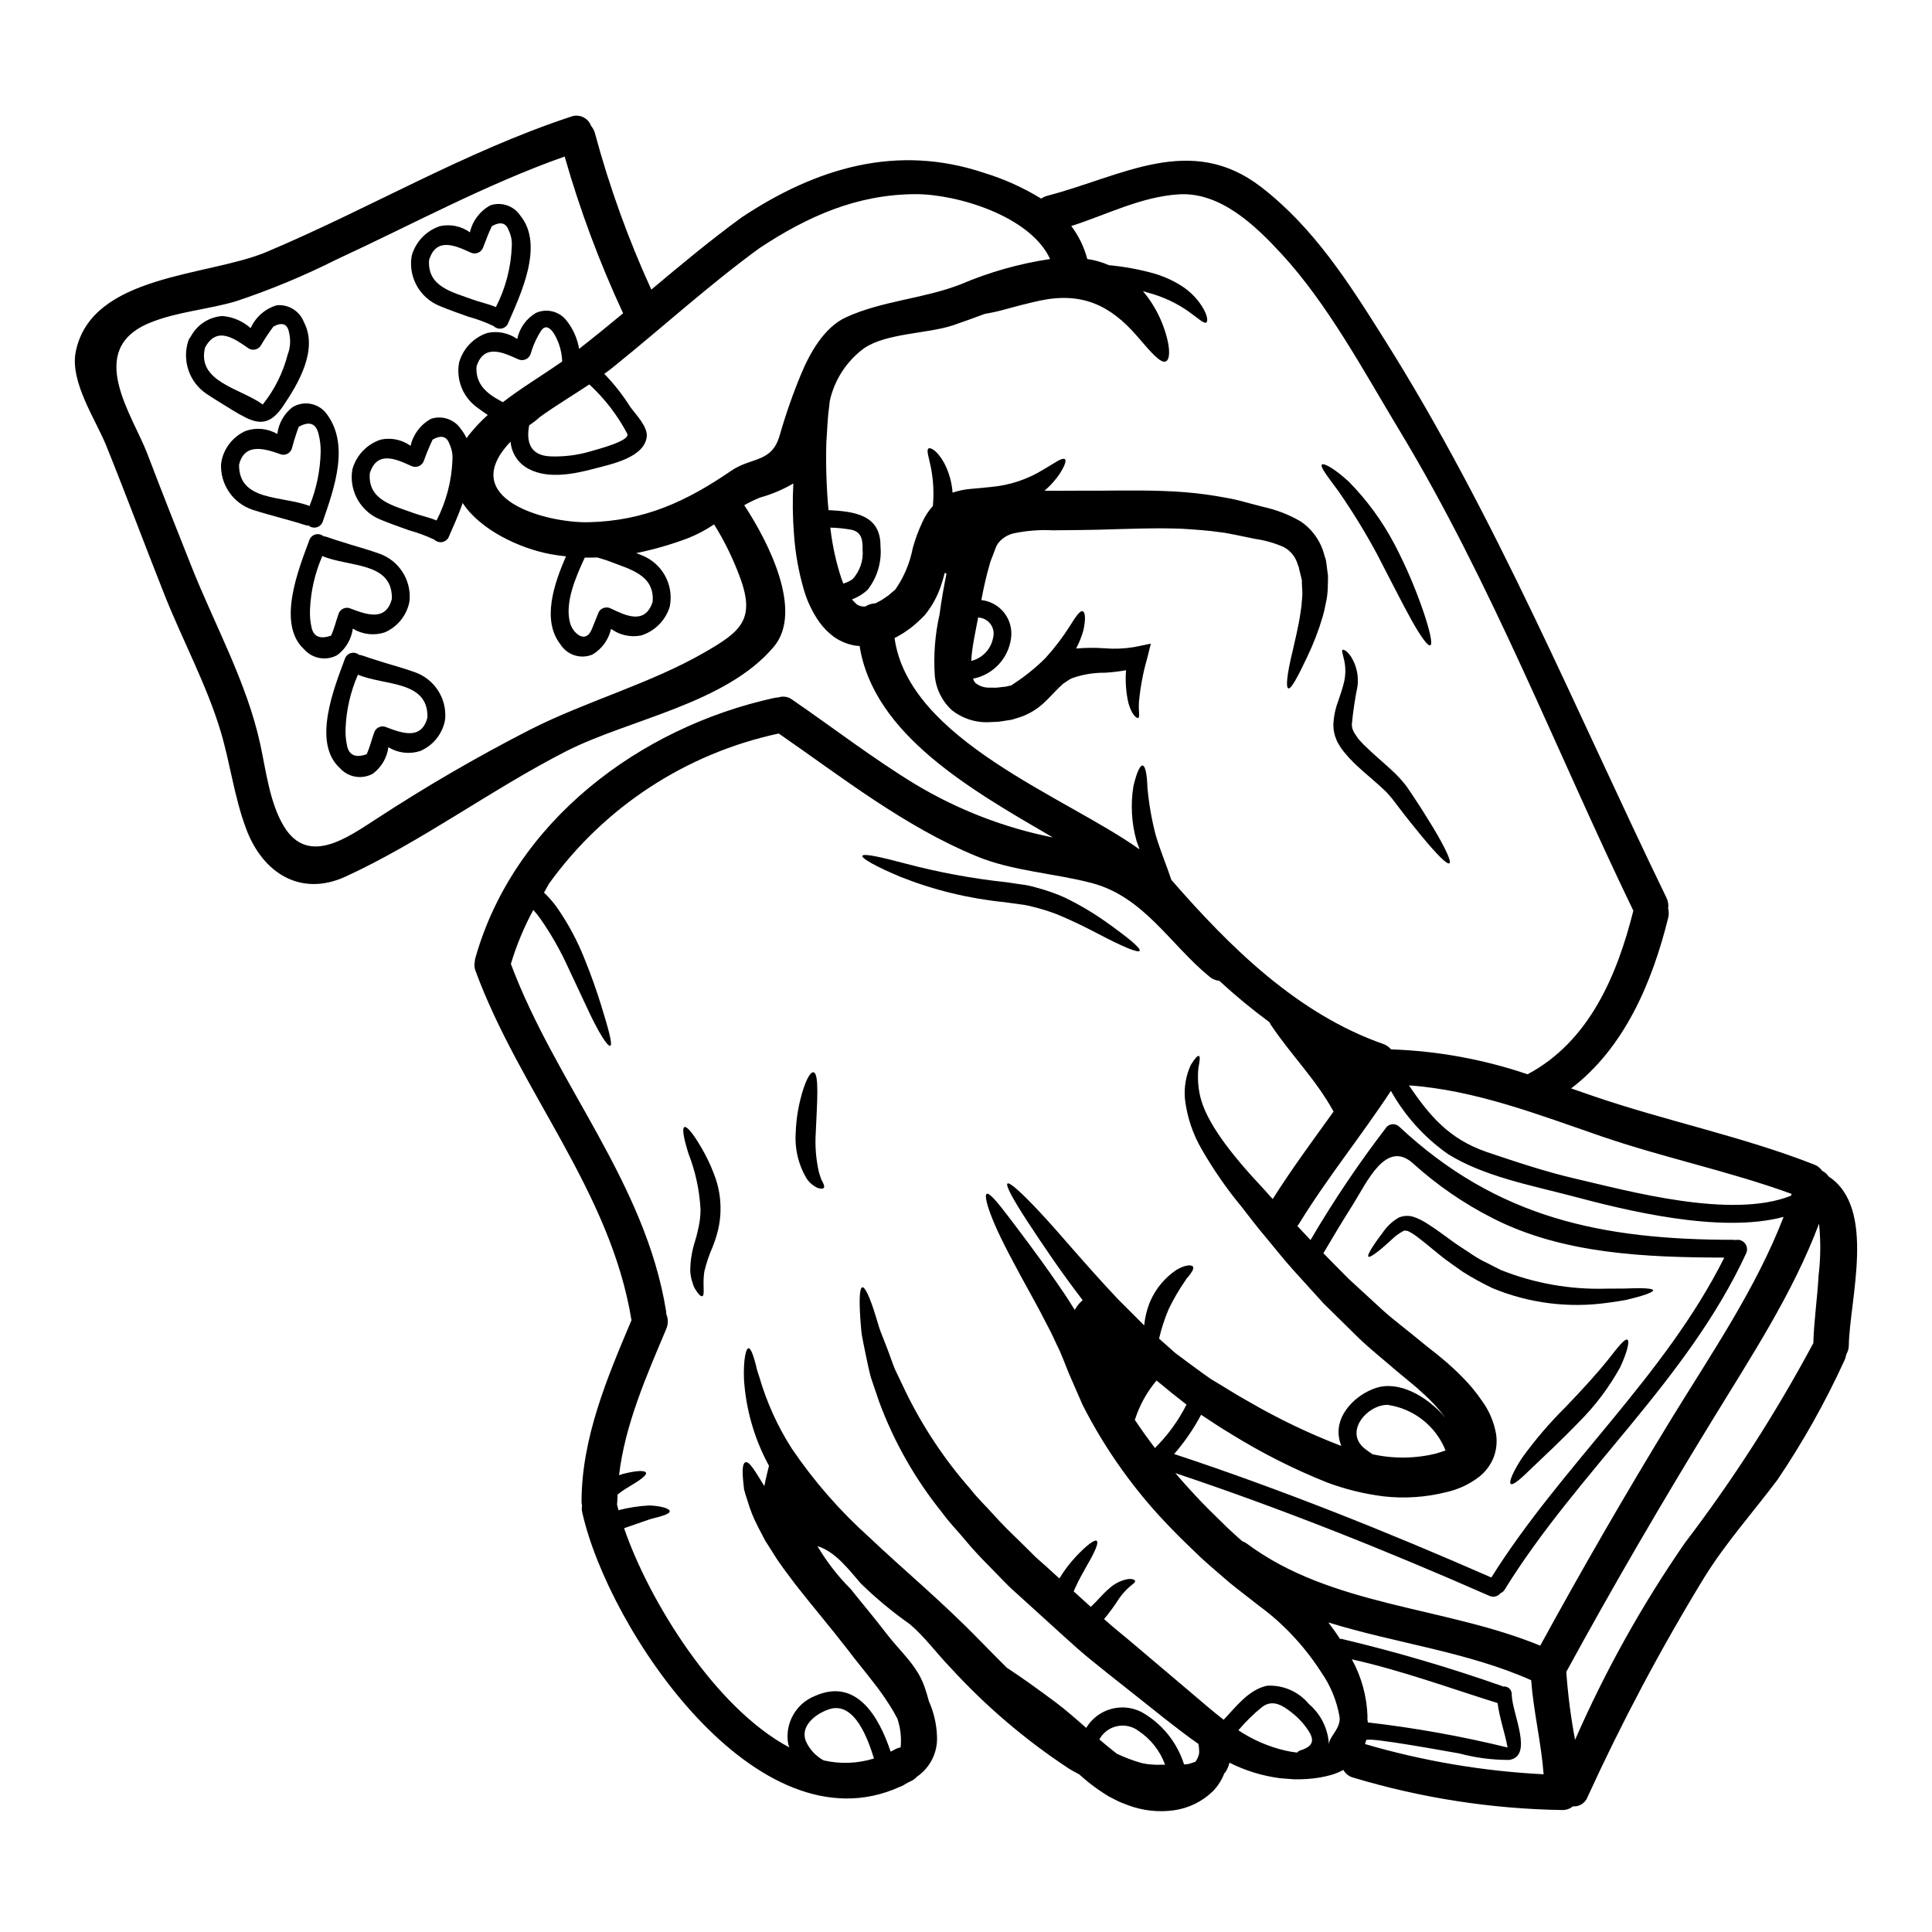 <?xml version="1.0" encoding="UTF-8"?>
<!-- Uploaded to: ICON Repo, www.svgrepo.com, Generator: ICON Repo Mixer Tools -->
<svg fill="#000000" width="800px" height="800px" version="1.1" viewBox="144 144 512 512" xmlns="http://www.w3.org/2000/svg">
 <g>
  <path d="m488.14 294.12-0.062-0.094-0.062-0.188-0.156-0.395v-0.004c-0.57-1.887-1.855-3.477-3.582-4.426-2.394-1.07-4.926-1.805-7.523-2.176-1.574-0.316-3.148-0.629-4.746-0.977-1.543-0.285-3.082-0.66-4.684-0.82-3.176-0.469-6.539-0.688-9.965-0.91-6.945-0.285-14.301 0.031-22.254 0.25-4.023 0.062-7.762 0.156-12.035 0.156l-0.004 0.004c-3.562-0.191-7.137 0.094-10.625 0.848-0.832 0.223-1.617 0.582-2.328 1.07-0.512 0.348-0.977 0.758-1.383 1.223-0.184 0.242-0.352 0.496-0.5 0.758l-0.25 0.441c-0.031 0.062-0.598 1.602-0.598 1.602-0.395 1.129-0.914 2.137-1.18 3.328-0.883 3.019-1.543 6.07-2.137 9.211h-0.008c2.41 0.262 4.609 1.492 6.094 3.406 1.484 1.914 2.125 4.352 1.781 6.75-0.719 5.348-4.762 9.645-10.059 10.684 0.129 0.445 0.363 0.852 0.691 1.184 0.961 0.746 2.144 1.164 3.363 1.18h1.18l0.598 0.031 0.82-0.062 1.633-0.188 0.395-0.031v-0.004c0.203-0.039 0.398-0.094 0.594-0.156 0.277-0.035 0.551-0.086 0.82-0.156 0.25-0.188 0.504-0.348 0.789-0.535h-0.004c3.004-1.957 5.797-4.223 8.328-6.758 2.398-2.644 4.566-5.488 6.473-8.504 1.539-2.516 2.703-4.148 3.394-3.863 0.688 0.285 0.82 2.168 0.125 5.184-0.469 1.621-1.098 3.191-1.887 4.684 2.519-0.223 5.055-0.246 7.578-0.062 2.59 0.215 5.195 0.109 7.762-0.316l4.465-0.91-0.973 3.898c-1.086 3.758-1.812 7.609-2.172 11.504-0.188 2.391 0.312 4.18-0.219 4.305-0.395 0.094-1.668-0.754-2.578-3.961v0.004c-0.656-2.856-0.867-5.789-0.629-8.707-1.84 0.328-3.699 0.547-5.562 0.656-2.945-0.027-5.875 0.449-8.66 1.418-0.219 0.125-0.598 0.25-0.723 0.348l-1.18 0.789-0.594 0.395-0.348 0.348-0.691 0.629c-1.223 1.18-2.453 2.637-4.273 4.305l-0.004-0.004c-2.027 1.824-4.453 3.148-7.086 3.867l-1.004 0.316-0.125 0.031c-0.031 0-0.316 0.062-0.316 0.062-0.062 0-0.25 0.031-0.25 0.031l-0.395 0.062-1.602 0.25-0.82 0.125-1.035 0.062-2.168 0.09v0.004c-3.356 0.031-6.625-1.078-9.273-3.152-2.644-2.398-4.285-5.711-4.586-9.27-0.352-5.398 0.07-10.82 1.258-16.098 0.469-3.426 1.066-7.086 1.855-10.875-0.164-0.047-0.32-0.109-0.473-0.188-0.25 1.008-0.566 2.074-0.914 3.148-0.949 2.945-2.441 5.684-4.402 8.078-1.168 1.211-2.418 2.348-3.738 3.394l-1.574 1.098c-0.441 0.348-1.387 0.82-2.043 1.227-0.219 0.125-0.395 0.188-0.629 0.316 3.738 27.027 45.418 42.117 64.75 55.891v0.004c0.055-0.008 0.109 0.004 0.16 0.031-0.25-0.719-0.535-1.414-0.789-2.199v-0.004c-1.324-4.699-1.605-9.633-0.816-14.457 0.82-3.461 1.695-5.535 2.422-5.473 0.723 0.062 1.18 2.293 1.289 5.816v0.004c0.379 4.266 1.113 8.492 2.199 12.637 1.352 4.496 3.078 8.582 4.148 11.848 15.621 17.949 33.457 35.52 56.105 43.473 0.82 0.277 1.547 0.777 2.106 1.441 12.316 0.418 24.508 2.641 36.18 6.602 16.312-8.66 23.73-26.184 28.035-43.344-20.496-42.434-37.562-86.848-61.953-127.23-9.445-15.652-18.895-33.383-31.309-46.867-6.848-7.418-16.215-16.504-27.312-15.742-9.965 0.66-18.988 5.375-28.383 8.391h0.004c1.965 2.609 3.406 5.578 4.242 8.738 1.973 0.281 3.894 0.832 5.719 1.633 4.082 0.379 8.121 1.125 12.07 2.231 2.469 0.73 4.828 1.789 7.012 3.152 1.816 1.133 3.414 2.578 4.723 4.273 2.293 3.019 2.547 5.062 2.043 5.512-0.594 0.5-2.293-1.18-4.648-2.828v-0.004c-3.227-2.289-6.836-3.981-10.66-5-0.5-0.156-1.004-0.316-1.508-0.441 2.055 2.434 3.719 5.172 4.938 8.113 2.422 5.973 2.422 9.93 1.129 10.496-1.383 0.598-3.898-2.363-7.543-6.602-7.199-8.391-14.84-11.852-25.898-9.492-3.43 0.754-6.664 1.602-9.492 2.391-1.656 0.453-3.336 0.82-5.031 1.102-2.754 1.004-5.512 2.043-8.391 3.016-6.883 2.293-17.664 2.043-23.617 6.098-4.609 3.391-7.836 8.336-9.082 13.926-0.062 0.66-0.125 1.258-0.219 1.969-0.395 2.703-0.441 5.66-0.691 8.863h-0.004c-0.172 6.051 0.02 12.105 0.566 18.137 6.57 0.348 13.863 1.102 13.777 9.555 0.383 4.176-0.855 8.34-3.461 11.629-1.195 1.074-2.582 1.914-4.086 2.484 0.402 0.488 0.844 0.941 1.324 1.352 0.406 0.246 0.852 0.414 1.316 0.5 0.312 0.047 0.629 0.047 0.941 0 0.77-0.496 1.66-0.777 2.578-0.812 0.219-0.086 0.43-0.191 0.629-0.316 0.438-0.195 0.859-0.426 1.258-0.691l1.574-1.066c0.625-0.535 1.223-1.07 1.855-1.574h-0.004c2.289-3.285 3.863-7.012 4.621-10.941 0.648-2.371 1.5-4.684 2.547-6.91 0.695-1.574 1.641-3.031 2.797-4.305 0.309-3.371 0.141-6.769-0.5-10.094-0.535-2.703-1.324-4.777-0.629-5.156 0.598-0.312 2.328 0.66 4.117 3.836l-0.004 0.004c1.281 2.438 2.043 5.121 2.234 7.871 1.609-0.535 3.277-0.871 4.965-1.004 1.789-0.156 3.707-0.316 5.277-0.504h0.004c4.953-0.445 9.734-2.051 13.957-4.684 1.539-0.914 2.828-1.695 3.769-2.262 0.945-0.504 1.574-0.629 1.824-0.395 0.246 0.234 0.156 0.883-0.281 1.855v-0.004c-0.672 1.434-1.555 2.758-2.609 3.938-0.77 0.926-1.621 1.777-2.547 2.547 0.789 0 1.574 0.031 2.328 0.031 4.023-0.031 7.981-0.031 11.879-0.031 7.703-0.062 15.465-0.188 22.914 0.395 3.668 0.293 7.32 0.785 10.938 1.473 1.75 0.297 3.481 0.691 5.188 1.184 1.633 0.441 3.203 0.852 4.777 1.254 3.469 0.758 6.801 2.051 9.867 3.84 3.141 2.125 5.383 5.34 6.297 9.02l0.188 0.562 0.094 0.316 0.062 0.156 0.062 0.316c0 0.062 0.156 1.066 0.156 1.066 0.094 0.66 0.156 1.289 0.25 1.969l0.125 0.941 0.008 1.137c-0.031 0.75-0.031 1.508-0.062 2.262-0.047 1.355-0.227 2.703-0.535 4.023-0.211 1.176-0.484 2.34-0.816 3.484-1.078 3.672-2.457 7.25-4.117 10.695-2.637 5.566-4.242 8.484-4.965 8.301-0.719-0.184-0.395-3.711 1.066-9.652 0.629-2.957 1.602-6.539 2.168-10.594v0.004c0.18-1.02 0.297-2.047 0.348-3.082 0.129-1.031 0.152-2.074 0.062-3.109-0.031-0.473-0.031-0.945-0.062-1.449v-0.719l-0.219-0.945c-0.156-0.629-0.316-1.254-0.473-1.918zm140.47 161.66c12.73 8.359 5.562 32.469 5.34 44.82v-0.004c-0.016 0.836-0.254 1.652-0.691 2.363-0.07 0.547-0.23 1.078-0.469 1.574-5.039 11.02-10.977 21.605-17.758 31.648-6.477 8.613-13.777 16.785-19.457 25.977v0.004c-11.445 18.75-21.762 38.168-30.898 58.148-0.609 1.559-2.168 2.527-3.836 2.391-0.805 0.656-1.82 1.004-2.859 0.977-18.711-0.301-37.297-3.176-55.223-8.555-1.172-0.273-2.172-1.027-2.758-2.074-0.953 0.516-1.953 0.938-2.988 1.258-2.129 0.621-4.32 1-6.535 1.133-1.16 0.094-2.324 0.129-3.488 0.094l-3.738-0.285c-4.676-0.605-9.211-1.996-13.422-4.117-0.211 0.871-0.562 1.699-1.039 2.453-0.125 0.156-0.25 0.25-0.348 0.395-0.672 1.746-1.688 3.336-2.984 4.684-2.84 2.777-6.5 4.562-10.438 5.094-4.039 0.551-8.152 0.094-11.973-1.324-1.008-0.395-1.824-0.66-2.988-1.223-0.75-0.395-1.539-0.789-2.293-1.18-1.789-1.09-3.512-2.285-5.152-3.582-0.914-0.723-1.73-1.445-2.578-2.199-0.977-0.535-1.969-1.039-2.894-1.633v-0.004c-11.414-7.519-21.855-16.422-31.094-26.496-3.676-3.773-6.981-8.363-10.938-11.695-4.617-3.254-8.969-6.867-13.012-10.812-3.176-3.648-6.664-8.391-11.473-9.871h-0.004c2.461 4.148 5.426 7.969 8.832 11.379 3.051 3.832 6.316 7.672 9.305 11.598 3.644 4.809 8.266 8.551 10.234 14.27 0.441 1.289 0.852 2.578 1.18 3.867l0.004 0.004c1.305 2.934 2.031 6.09 2.137 9.301 0.203 4.148-1.715 8.117-5.094 10.531-0.031 0.031-0.094 0.031-0.125 0.062-0.352 0.383-0.75 0.719-1.184 1.004-0.441 0.25-0.883 0.441-1.324 0.66-0.531 0.316-1.066 0.598-1.574 0.91h0.004c-0.207 0.062-0.406 0.133-0.598 0.223-37.902 17.164-77.262-41.898-84.109-72.734-0.148-0.586-0.168-1.195-0.062-1.793-0.078-0.34-0.121-0.684-0.129-1.035 0-16.82 6.758-32.816 13.234-48.121-5.566-34.242-29.578-60.613-41.328-92.566-0.316-0.801-0.383-1.676-0.188-2.516 0.004-0.363 0.066-0.727 0.188-1.07 10.281-36.051 43.535-60.977 79.238-68.773 0.312-0.062 0.629-0.094 0.945-0.094 1.262-0.453 2.668-0.242 3.738 0.566 10.844 7.449 21.344 15.559 32.594 22.41h0.004c11.262 6.769 23.605 11.543 36.492 14.117-21.742-12.652-47.52-27.297-51.227-50.746-0.305-0.004-0.605-0.023-0.91-0.062-2.125-0.316-4.144-1.125-5.902-2.359-1.496-1.109-2.812-2.445-3.898-3.961-1.758-2.527-3.106-5.316-3.988-8.266-1.461-4.934-2.367-10.016-2.707-15.148-0.348-4.414-0.398-8.844-0.156-13.266-2.754 1.605-5.699 2.852-8.77 3.707-1.461 0.582-2.879 1.266-4.242 2.047 6.57 9.961 15.652 28.129 7.871 37.469-12.723 15.148-38.336 19.234-54.984 27.688-19.898 10.152-38.344 23.98-58.523 33.254-11.914 5.469-21.973-0.914-26.34-12.594-3.176-8.426-4.211-17.258-6.758-25.809-3.676-12.289-10.121-24.234-14.867-36.176-5.234-13.176-10.168-26.484-15.477-39.609-2.754-6.852-9.684-16.926-8.082-24.895 4.152-20.559 35.031-19.93 50.453-26.402 27.219-11.441 52.648-26.625 80.777-35.895v-0.004c1.031-0.391 2.18-0.352 3.184 0.109 1.004 0.461 1.781 1.305 2.156 2.344 0.469 0.547 0.812 1.191 1.008 1.883 3.828 14.223 8.828 28.102 14.957 41.496 7.828-6.574 15.684-13.109 23.949-19.145 19.77-13.105 41.086-19.551 64.246-11.785h0.004c5.305 1.625 10.387 3.914 15.117 6.816 0.5-0.344 1.055-0.598 1.637-0.754 19.645-5.094 37.934-16.754 56.641-2.328 14.016 10.812 23.289 25.457 32.625 40.297 29.711 47.148 50.547 98.066 74.812 148.08 0.43 0.875 0.582 1.863 0.441 2.828 0.199 0.781 0.211 1.602 0.031 2.391-4.211 17.098-11.598 34.543-25.742 45.293 1.949 0.66 3.898 1.355 5.812 2.012 19.328 6.633 39.508 10.691 58.523 18.137l0.004-0.004c0.887 0.332 1.652 0.922 2.199 1.699 0.688 0.344 1.277 0.867 1.699 1.512zm-2.703 26.527c0.586-4.652 0.637-9.355 0.156-14.02-6.981 18.547-17.949 35.141-28.289 52.082-13.383 21.848-26.434 44.195-38.695 66.699h0.004c0.43 6.043 1.203 12.055 2.324 18.012 7.996-18.273 17.734-35.738 29.074-52.145 12.75-16.734 24.141-34.453 34.07-52.996 0.16-5.867 1.039-11.75 1.375-17.625zm-7.262-21.441c0.062-0.152 0.094-0.312 0.156-0.469-16.469-6.008-33.664-9.523-50.258-15.211s-33.539-12.324-51.168-13.547c5.375 7.871 10.465 14.168 20.652 17.664 7.668 2.578 15.496 5.215 23.414 7.043 13.984 3.242 41.422 10.852 57.203 4.527zm-14.742 11.758c0.934-0.219 1.91 0.113 2.519 0.855 0.605 0.742 0.738 1.766 0.34 2.637-15.586 33.723-44.695 57.895-64.023 89.172-0.25 0.41-0.625 0.727-1.07 0.91-0.699 0.898-1.922 1.195-2.957 0.723-26.996-11.879-55.164-23.164-83.23-32.531 2.137 2.516 4.402 5 6.727 7.449 2.328 2.453 4.777 4.723 7.086 7.043 1.285 1.223 2.609 2.387 3.898 3.543h-0.004c0.453 0.156 0.875 0.379 1.262 0.66 22.344 16.656 52.426 16.625 77.727 27.027 11.062-20.238 22.727-40.449 34.762-60.125 10.66-17.383 22.379-34.453 29.738-53.5-16.926 4.527-42.086-1.789-56.48-5.629-10.562-2.754-23.074-5.152-32.473-11.02-6.234-4.375-11.402-10.102-15.117-16.75-7.871 11.977-16.926 23.105-24.402 35.297-0.125 0.188-0.25 0.348-0.395 0.504 1.133 1.223 2.293 2.484 3.492 3.738h-0.004c6.102-10.418 12.852-20.445 20.211-30.016 0.922-0.914 2.41-0.914 3.332 0 25.977 24.234 53.781 29.953 88.703 29.953 0.141 0.004 0.234 0.066 0.359 0.066zm-2.957 4.652c-20.648-0.062-42.656-0.883-61.355-10.434h0.004c-7.656-3.883-14.758-8.766-21.121-14.523-7.199-6.508-12.262 5.094-15.938 10.906-2.703 4.273-5.281 8.555-7.828 12.891 2.168 2.231 4.367 4.434 6.664 6.754 2.926 2.703 5.945 5.473 9.02 8.301 3.148 2.824 6.789 5.512 10.234 8.391 0.848 0.691 1.855 1.539 2.574 2.074 0.977 0.723 1.922 1.508 2.863 2.293v0.004c1.941 1.598 3.793 3.297 5.547 5.098 1.895 1.902 3.606 3.973 5.117 6.191 1.91 2.606 3.191 5.617 3.746 8.801 0.328 2.106 0.102 4.262-0.664 6.254-0.797 1.965-2.086 3.699-3.738 5.031-2.609 2.023-5.637 3.441-8.863 4.148-5.402 1.348-11 1.719-16.531 1.098-5.18-0.648-10.266-1.902-15.148-3.742-8.691-3.484-17.062-7.711-25.023-12.633-2.754-1.637-5.512-3.461-8.203-5.25-1.973 3.727-4.367 7.219-7.137 10.402 28.34 9.367 56.68 20.715 84.051 32.723 18.641-29.73 45.953-53.242 61.734-84.77zm-47.871 136.92c-0.629-8.359-2.672-16.531-3.301-24.926-16.926-7.543-36.051-9.805-53.746-15.309 1.098 1.445 2.137 2.894 3.078 4.367v0.004c0.16-0.016 0.316-0.016 0.473 0 14.453 3.434 28.711 7.629 42.719 12.57 0 0.031-0.094 0.062-0.094 0.062 0.633-0.125 1.289 0.055 1.766 0.488 0.477 0.434 0.723 1.07 0.656 1.715 0.156 5.062 5.812 16.156-0.629 17.227h-0.004c-4.457 0.023-8.895-0.547-13.199-1.699-1.789-0.285-24.402-4.496-24.738-3.543-0.062 0.316-0.219 0.691-0.316 1.039 15.414 4.512 31.301 7.199 47.34 8.012zm-9.555-7.106c-0.719-3.961-2.137-7.762-2.641-11.758-12.855-4.023-25.488-8.66-38.629-11.594h0.004c2.555 4.641 3.977 9.824 4.148 15.121 0 0.219-0.031 0.441-0.031 0.66 0.031 0.281 0.094 0.594 0.125 0.941 12.469 1.438 24.832 3.656 37.023 6.641zm-18.824-77.934c0.848-0.246 1.664-0.5 2.391-0.789v0.004c-1.277-3.188-3.375-5.984-6.082-8.105-2.703-2.121-5.918-3.488-9.32-3.965-5.406 0-11.473 7.106-6.102 11.535 0.691 0.566 1.449 1.07 2.199 1.574 5.582 1.215 11.367 1.137 16.914-0.23zm2.262-9.586c-0.883-1.133-1.824-2.262-2.828-3.367-1.477-1.574-3.082-3.047-4.723-4.496-1.758-1.445-3.488-2.891-5.215-4.328-3.43-2.984-6.883-5.688-10.094-8.77-3.203-3.148-6.316-6.207-9.336-9.176-2.793-3.082-5.531-6.102-8.141-8.988-2.609-2.891-4.938-5.902-7.262-8.66-2.328-2.754-4.465-5.566-6.41-8.082v0.008c-3.867-4.68-7.336-9.676-10.367-14.934-2.449-4.137-4-8.742-4.559-13.516-0.277-3.09 0.254-6.199 1.539-9.023 1.102-1.789 1.824-2.547 2.168-2.391 0.348 0.156 0.25 1.258-0.125 3.051v0.004c-0.277 2.574-0.121 5.176 0.473 7.699 1.574 6.602 7.672 14.777 16.598 24.266l2.606 2.894c5.031-7.981 10.66-15.559 16.156-23.223-0.031-0.031-0.094-0.062-0.125-0.125-4.527-8.266-11.254-14.957-16.5-22.789v-0.004c-0.148-0.23-0.281-0.473-0.395-0.727-4.621-3.406-9.055-7.062-13.273-10.957-0.961-0.098-1.871-0.48-2.609-1.098-10.465-8.551-17.32-21.156-31.242-24.832-9.93-2.609-20.996-3.148-30.488-7.086-19.109-7.871-35.52-20.836-52.426-32.531h-0.004c-24.527 5.254-46.227 19.438-60.883 39.793-0.441 0.754-0.883 1.574-1.324 2.363 1.25 1.191 2.387 2.496 3.398 3.898 2.992 4.285 5.469 8.91 7.383 13.773 1.789 4.367 3.148 8.359 4.211 11.727 2.074 6.691 3.238 10.844 2.578 11.191-0.66 0.348-3.109-3.43-6.066-9.84-1.477-3.148-3.238-6.914-5.188-11.062v-0.004c-2.019-4.414-4.426-8.645-7.195-12.633-0.594-0.867-1.254-1.684-1.965-2.453-2.457 4.555-4.449 9.344-5.941 14.301 11.914 31.844 35.613 57.773 41.145 92.066 0.027 0.238 0.035 0.48 0.031 0.719 0.551 1.262 0.551 2.699 0 3.961-5.184 12.293-10.938 25.336-12.508 38.758 0.395-0.125 0.723-0.219 1.07-0.348 3.582-0.914 5.781-0.977 6.066-0.316s-1.633 2.043-4.59 3.769v0.004c-1.023 0.598-2 1.273-2.926 2.016 0 0.625-0.094 1.285-0.094 1.918v-0.004c-0.004 0.242-0.027 0.484-0.062 0.723l0.395 1.512h-0.004c2.688-0.699 5.434-1.121 8.203-1.262 3.398 0.156 5.344 0.883 5.375 1.512 0.062 0.75-2.012 1.32-5.117 2.106-1.824 0.594-4.211 1.477-6.977 2.418 6.477 18.926 23.918 47.527 43.785 58.086h0.004c-0.148-0.383-0.262-0.777-0.348-1.18-0.812-5.332 2.18-10.516 7.199-12.48 11.02-4.867 16.973 5.691 19.988 14.777 0.406-0.176 0.801-0.375 1.18-0.602 0.461-0.254 0.961-0.434 1.477-0.535 0.254-2.555-0.035-5.133-0.848-7.57-0.316-0.598-0.66-1.227-1.008-1.859-1.648-2.785-3.488-5.453-5.508-7.981-2.137-2.797-4.496-5.594-6.981-8.895-4.496-5.781-9.273-11.414-13.453-16.75-2.043-2.754-4.055-5.281-5.723-7.984-0.816-1.285-1.633-2.578-2.387-3.769-0.691-1.32-1.324-2.578-1.969-3.769l0.004-0.008c-1.137-2.188-2.051-4.484-2.734-6.852-0.348-1.039-0.66-2.012-0.883-2.894-0.094-0.848-0.188-1.664-0.25-2.391-0.285-2.891-0.094-4.59 0.598-4.809 1.035-0.395 2.516 2.293 5.031 6.297 0.094-0.566 0.219-1.102 0.316-1.605 0.312-1.383 0.625-2.609 0.91-3.769-0.156-0.285-0.316-0.566-0.441-0.82-3.59-6.848-5.699-14.379-6.191-22.094-0.188-5.34 0.535-8.172 1.18-8.234 0.375-0.062 0.789 0.629 1.254 1.969 0.219 0.691 0.473 1.512 0.723 2.484l0.004-0.004c0.234 1.113 0.551 2.207 0.941 3.273 1.949 6.684 4.848 13.059 8.609 18.918 5.879 8.656 12.793 16.562 20.59 23.543 8.66 8.238 19.172 16.926 29.168 27.223 2.422 2.484 4.84 4.902 7.195 7.262 3.867 2.516 8.176 5.625 12.922 9.148 2.793 2.106 5.469 4.465 8.109 6.785v-0.004c3.016-4.996 9.363-6.84 14.59-4.234 5.422 3.023 9.48 8.004 11.344 13.926 0.445-0.02 0.887-0.074 1.324-0.156 0.656-0.188 1.18-0.395 1.664-0.535 0.504-0.668 0.848-1.441 1.004-2.266 0.031-0.828-0.031-1.66-0.188-2.477-2.984-2.078-5.875-4.328-8.801-6.602-4.836-3.867-9.93-7.891-15.211-12.07-2.606-2.137-5.371-4.242-7.949-6.539-2.578-2.293-5.156-4.621-7.766-7.012-2.609-2.391-5.215-4.723-7.762-7.043l-1.918-1.727c-0.348-0.348-0.504-0.473-1.039-1.004l-0.91-0.914-3.586-3.676c-2.391-2.422-4.723-4.84-6.82-7.387-2.098-2.547-4.367-4.809-6.223-7.418h-0.004c-7.09-8.801-12.703-18.691-16.625-29.293-0.754-2.262-1.508-4.434-2.199-6.477-0.566-2.106-0.945-4.148-1.355-6.008-0.41-1.859-0.719-3.613-1.035-5.215-0.219-1.605-0.285-3.019-0.395-4.328-0.348-5.219-0.188-8.176 0.535-8.301s1.969 2.547 3.519 7.547c0.395 1.223 0.754 2.641 1.289 4.117 0.562 1.418 1.18 2.988 1.824 4.652 0.641 1.664 1.223 3.457 1.969 5.312 0.883 1.824 1.789 3.769 2.754 5.781v0.004c4.559 9.426 10.375 18.191 17.289 26.055 1.789 2.328 4.055 4.465 6.129 6.789 2.074 2.328 4.367 4.59 6.727 6.852 1.18 1.18 2.328 2.328 3.519 3.488l0.883 0.883c0.062 0.062 0.566 0.504 0.852 0.754l1.918 1.695c1.18 1.066 2.363 2.168 3.543 3.234l-0.004 0.004c1.25-2.074 2.715-4.012 4.367-5.781 2.894-3.082 4.938-4.559 5.512-4.211 0.656 0.441-0.473 2.926-2.484 6.41-0.977 1.758-2.199 3.832-3.207 6.098-0.125 0.285-0.25 0.598-0.395 0.914v-0.004c0.137 0.109 0.27 0.227 0.395 0.348l4.117 3.738c1.574-1.352 3.148-3.394 4.809-4.777 1.363-1.293 3.062-2.176 4.902-2.547 1.32-0.188 1.918 0.125 2.043 0.441 0.156 0.395-0.566 0.82-1.352 1.477h0.004c-1.078 0.941-2.039 2.008-2.863 3.176-1.211 1.91-2.543 3.734-3.992 5.473l0.094 0.094c2.547 2.32 5.184 4.328 7.699 6.508 5.031 4.273 9.902 8.391 14.562 12.32 3.297 2.797 6.348 5.469 9.332 7.762 3.269-3.426 6.602-7.981 11.504-9.016l0.004-0.004c4.246-0.23 8.352 1.562 11.062 4.836 3.184 2.695 5.109 6.586 5.316 10.75 0.031-1.887 2.453-3.644 2.824-6.223 0.047-0.363 0.047-0.734 0-1.098-0.723-4.246-2.375-8.277-4.836-11.809-2.859-4.457-6.234-8.562-10.062-12.227-1.004-0.977-2.043-1.918-3.148-2.828l-1.637-1.32-1.855-1.418c-2.484-1.969-5.031-3.863-7.606-5.973-2.578-2.231-5.25-4.465-7.797-6.82-2.484-2.453-5.094-4.84-7.543-7.418h0.004c-9.504-9.688-17.469-20.773-23.617-32.875-1.254-2.859-2.453-5.656-3.644-8.359-1.07-2.609-2.043-5.34-3.148-7.477-0.531-1.18-1.066-2.262-1.574-3.367-0.598-1.129-1.18-2.231-1.727-3.297-1.07-2.168-2.231-4.215-3.301-6.195-4.367-7.918-7.918-14.488-9.961-19.285s-2.672-7.606-2.043-7.949c0.629-0.348 2.578 1.855 5.625 5.875 3.047 4.023 7.516 9.84 12.766 17.414 1.32 1.887 2.668 3.863 4.023 6.035 0.285 0.473 0.594 0.945 0.91 1.449l-0.008-0.008c0.207-0.371 0.438-0.73 0.695-1.07 0.402-0.559 0.879-1.066 1.41-1.508-6.41-8.359-11.094-15.496-14.52-20.684-4.023-6.16-5.973-9.805-5.406-10.234 0.562-0.43 3.617 2.293 8.66 7.668 5.043 5.371 11.809 13.641 20.652 23.012 2.223 2.199 4.516 4.512 6.922 6.922 0.211-2.231 0.762-4.414 1.633-6.477 1.473-3.336 3.859-6.191 6.887-8.23 2.328-1.387 3.992-1.418 4.402-0.883 0.188 0.316 0.062 0.82-0.348 1.445h-0.004c-0.234 0.383-0.496 0.754-0.785 1.102-0.387 0.379-0.715 0.812-0.977 1.285-1.641 2.367-3.086 4.856-4.328 7.453-1.078 2.519-1.926 5.133-2.543 7.805 1.414 1.258 2.894 2.547 4.367 3.867 2.988 2.199 6.035 4.523 9.273 6.785 3.426 2.016 6.727 4.184 10.496 6.258v0.004c7.613 4.402 15.559 8.207 23.762 11.375 0.137 0.023 0.27 0.066 0.395 0.125-0.297-0.738-0.504-1.508-0.625-2.297-0.945-6.035 4.492-11.25 9.711-13.012 6.121-2.074 13.508 2.074 18.41 7.734zm-38.223 88.254c2.926-0.914 3.801-2.391 2.106-5.031-1.195-1.859-2.691-3.504-4.43-4.871-2.363-1.887-5.062-3.676-7.871-1.602-2.316 1.859-4.441 3.945-6.352 6.223 3.746 2.496 7.906 4.309 12.289 5.344 1.078 0.254 2.172 0.441 3.269 0.562 0.262-0.301 0.605-0.516 0.988-0.625zm-30.309-91.594c-2.754-2.137-5.406-4.273-7.922-6.379v-0.004c-2.383 2.828-4.238 6.066-5.465 9.559-0.066 0.297-0.172 0.582-0.316 0.848 1.664 2.481 3.457 4.996 5.344 7.477l0.004 0.004c3.391-3.359 6.219-7.242 8.367-11.504zm-6.852 95.43h1.18l0.004-0.004c-1.324-3.644-3.781-6.773-7.008-8.926-1.625-1.242-3.715-1.707-5.715-1.277-2.004 0.426-3.715 1.711-4.691 3.508 1.258 1.07 2.484 2.106 3.773 3.113 0.281 0.25 0.562 0.438 0.816 0.656v0.004c2.117 1.004 4.316 1.832 6.57 2.481 1.113 0.254 2.254 0.402 3.394 0.441 0.562 0.051 1.125 0.051 1.684 0zm-44.402-298.61c0.344-1.258 0.098-2.606-0.672-3.66-0.773-1.055-1.984-1.699-3.289-1.746-0.062 0.285-0.094 0.566-0.156 0.852-0.535 2.754-0.977 4.934-1.32 7.227-0.188 1.18-0.285 2.363-0.348 3.43v-0.004c2.961-0.719 5.223-3.106 5.785-6.098zm-8.551-93.715c7.57-3.231 15.527-5.477 23.668-6.691-5.215-11.379-24.676-17.223-35.676-17.191-15.523 0.062-28.539 5.844-41.301 14.273-13.453 9.805-25.742 21.027-38.691 31.461-0.789 0.66-1.633 1.289-2.484 1.887v-0.004c2.582 2.652 4.879 5.57 6.852 8.707 1.383 1.969 4.746 5.25 4.402 8.02-0.723 5.438-9.211 7.168-13.609 8.328-5.344 1.445-12.477 2.926-17.633 0.156h-0.004c-2.762-1.402-4.594-4.144-4.84-7.231-14.52 15.18 9.492 21.594 20.684 21.344 14.836-0.348 25.93-5.512 37.844-13.672 5.277-3.617 10.656-2.012 12.762-9.242 1.59-5.562 3.496-11.027 5.715-16.367 2.293-5.512 6.066-12.352 11.883-15.023 9.652-4.426 20.469-4.875 30.43-8.754zm-26.023 70.328c0.031-2.484-0.188-4.684-2.988-5.277-1.836-0.332-3.695-0.523-5.562-0.566 0.031 0.188 0.031 0.395 0.062 0.566 0.527 4.379 1.484 8.695 2.859 12.887 0.156 0.473 0.348 0.91 0.535 1.383v-0.004c0.875-0.258 1.703-0.656 2.449-1.18 1.934-2.121 2.891-4.949 2.644-7.809zm-10.312 320.86c4.406 1.012 9.004 0.836 13.324-0.504-1.539-5-5.152-15.402-12.004-13.012-3.332 1.129-7.609 4.305-6.066 8.359 0.965 2.199 2.633 4.012 4.746 5.156zm-31.336-293.77c9.273-5.375 13.383-8.551 9.086-19.93v0.004c-1.789-4.84-4.062-9.484-6.793-13.863-2.188 1.473-4.527 2.707-6.977 3.68-4.445 1.676-9.02 2.992-13.676 3.938 0.566 0.219 1.133 0.395 1.695 0.66h0.004c5.07 2.098 8.086 7.356 7.324 12.793 0 0.031-0.031 0.031-0.031 0.062-0.008 0.188-0.027 0.379-0.062 0.562-1.082 3.68-3.922 6.578-7.578 7.734-2.797 0.574-5.707-0.059-8.012-1.746-0.629 2.859-2.414 5.332-4.938 6.82-3.094 1.273-6.656 0.148-8.453-2.672-4.969-6.348-1.824-15.844 1.449-23.355-1.324-0.156-2.641-0.312-3.965-0.562-8.391-1.543-18.762-6.477-23.414-13.578-1.18 3.426-2.672 6.633-3.801 9.242l-0.004-0.004c-0.375 0.625-1.02 1.043-1.742 1.133-0.723 0.094-1.449-0.152-1.969-0.664-2.156-1.016-4.394-1.848-6.691-2.481-2.543-0.914-5.09-1.793-7.574-2.828-5.082-2.039-8.172-7.227-7.543-12.668 0.031-0.062 0.031-0.094 0.062-0.156-0.023-0.16-0.012-0.32 0.031-0.473 1.023-3.711 3.828-6.668 7.477-7.891 2.766-0.609 5.656-0.016 7.953 1.637 0.695-3.062 2.676-5.676 5.438-7.168 2.981-0.973 6.238 0.172 7.953 2.797 0.578 0.727 1.062 1.52 1.441 2.363 0.328-0.496 0.688-0.969 1.07-1.418 1.395-1.695 2.914-3.285 4.547-4.754-1.289-0.848-2.422-1.695-3.176-2.262-3.336-2.606-5.055-6.773-4.527-10.973 0.031-0.062 0.031-0.094 0.062-0.152-0.02-0.156-0.008-0.32 0.035-0.473 1.027-3.703 3.832-6.652 7.477-7.871 2.758-0.602 5.644-0.02 7.949 1.605 0.598-2.926 2.418-5.453 5-6.945 2.738-1.191 5.934-0.449 7.871 1.82 1.832 2.223 3.047 4.891 3.519 7.731 3.938-3.078 7.824-6.219 11.664-9.426-6.246-13.422-11.426-27.309-15.492-41.543-20.902 7.383-40.234 17.945-60.32 27.219-8.609 4.332-17.516 8.039-26.656 11.098-7.477 2.231-15.781 2.797-22.973 5.754-17.32 7.086-4.527 24.48-0.66 34.668 3.801 9.93 7.68 19.828 11.633 29.699 6.16 15.59 14.773 30.93 18.32 47.371 1.512 6.981 2.484 15.434 6.223 21.648 6.414 10.656 16.883 3.019 24.484-1.887 13.172-8.613 26.793-16.523 40.801-23.699 15.023-7.613 31.996-12.203 46.457-20.598zm-14-13.23c0.629-7.168-6.066-8.66-11.414-10.75-0.879-0.348-2.043-0.66-3.234-1.039-1.102 0.031-2.199 0.062-3.332 0.031-2.484 5.344-5.34 12.039-3.898 17.32 0.723 2.672 4.023 5.598 5.656 1.891 0.691-1.574 1.289-3.238 1.969-4.84l-0.004-0.004c0.68-1.102 2.106-1.473 3.238-0.852 3.894 1.855 8.988 4.371 11.02-1.758zm-16.426-39.918c2.106-0.629 10.906-2.863 9.648-4.777v-0.004c-2.578-4.848-5.957-9.227-9.996-12.949-4.367 2.894-8.926 5.629-13.137 8.66-0.867 0.801-1.805 1.527-2.797 2.168-0.852 4.367 0.25 7.953 5.469 8.234h-0.004c3.656 0.156 7.309-0.297 10.816-1.332zm-7.547-23.805c-0.035-1.5-0.301-2.984-0.785-4.402-0.395-1.258-2.547-6.539-4.652-3.961-1.285 1.938-2.258 4.062-2.891 6.301-0.215 0.688-0.727 1.246-1.395 1.52-0.672 0.273-1.426 0.234-2.062-0.109-3.938-1.789-8.988-4.117-10.906 1.969-0.316 4.527 2.484 7.043 6.348 9.117 0.188 0.094 0.395 0.219 0.629 0.348 5-3.856 10.496-7.125 15.715-10.781zm-29.074 26.086c0.105-1.449-0.168-2.898-0.785-4.211-0.723-2.074-2.199-2.453-4.465-1.18-0.855 1.805-1.621 3.652-2.293 5.531-0.215 0.691-0.727 1.25-1.398 1.523-0.668 0.273-1.426 0.234-2.062-0.109-3.938-1.789-9.02-4.117-10.906 2.012-0.535 7.168 6.254 8.52 11.664 10.531 1.602 0.594 4.023 1.098 6.035 1.949h-0.004c2.562-4.973 4-10.445 4.215-16.035z"/>
  <path d="m582.09 485.93c0.062 0.348-1.07 0.883-3.148 1.508-1.035 0.316-2.293 0.629-3.801 1.008-1.508 0.316-3.238 0.535-5.188 0.82v-0.004c-10.266 1.438-20.727 0.113-30.309-3.836-2.707-1.277-5.336-2.715-7.871-4.305-2.262-1.633-4.328-2.953-6.481-4.746-1.969-1.602-3.801-3.148-5.469-4.402h0.004c-0.727-0.586-1.508-1.102-2.328-1.539-0.434-0.258-0.945-0.355-1.445-0.285-1.293 0.668-2.473 1.539-3.488 2.578-1.098 1.008-2.106 1.887-2.953 2.578-1.668 1.352-2.734 1.949-2.988 1.727-0.25-0.219 0.285-1.352 1.477-3.148 0.598-0.883 1.355-1.969 2.293-3.176 1.098-1.641 2.547-3.016 4.246-4.019 1.387-0.602 2.961-0.625 4.367-0.062 1.156 0.449 2.262 1.016 3.301 1.695 2.012 1.258 3.938 2.703 5.973 4.18 1.758 1.355 4.211 2.828 6.41 4.328 1.121 0.719 2.285 1.359 3.492 1.918 1.18 0.598 2.328 1.227 3.582 1.828 8.879 3.539 18.391 5.219 27.945 4.93 1.855 0 3.543-0.031 5.062-0.031 1.477-0.062 2.797-0.094 3.863-0.094 2.164 0.035 3.391 0.203 3.453 0.551z"/>
  <path d="m575.27 499.03c0.629 0.25 0.062 3.113-1.918 7.324v0.004c-2.891 5.238-6.496 10.051-10.719 14.297-4.777 4.938-9.211 9.086-12.355 12.07-3.172 3.109-5.309 5-5.902 4.527-0.566-0.395 0.473-3.051 2.953-6.852 3.445-4.781 7.285-9.273 11.473-13.422 4.684-4.871 8.66-9.273 11.379-12.668 2.637-3.394 4.363-5.594 5.09-5.281z"/>
  <path d="m523.94 363.56c3.113 5.246 4.746 8.738 4.18 9.207s-3.266-2.231-7.199-6.977c-1.949-2.363-4.242-5.188-6.691-8.426-0.598-0.75-1.227-1.695-1.859-2.363l-0.91-1.039-1.102-1.039c-1.508-1.414-3.234-2.859-5.027-4.434-0.883-0.816-1.762-1.539-2.609-2.418l-1.258-1.289-1.32-1.539v0.004c-0.371-0.461-0.719-0.945-1.039-1.445l-0.395-0.691-0.219-0.348c-0.121-0.199-0.215-0.41-0.281-0.629-0.566-1.258-0.855-2.617-0.852-3.992 0.074-2.152 0.5-4.281 1.262-6.297 0.594-1.727 1.098-3.238 1.445-4.59h-0.004c0.566-2.055 0.617-4.219 0.16-6.297-0.348-1.539-0.754-2.578-0.395-2.754 0.285-0.125 1.18 0.285 2.231 1.855v-0.004c1.445 2.34 2.047 5.102 1.695 7.828-0.684 3.344-1.184 6.723-1.504 10.121 0.008 0.691 0.191 1.367 0.535 1.969 0.012 0.055 0.031 0.105 0.062 0.156l0.188 0.285 0.438 0.66c0.246 0.434 0.555 0.832 0.914 1.18l0.883 0.977 1.129 1.066c0.754 0.754 1.633 1.512 2.453 2.262 1.727 1.543 3.457 3.019 5.117 4.652h-0.004c0.852 0.84 1.648 1.734 2.391 2.672 0.75 0.945 1.223 1.758 1.824 2.609 2.262 3.387 4.188 6.457 5.762 9.066z"/>
  <path d="m521.43 306.71c1.605 4.871 2.262 8.02 1.605 8.301-0.656 0.285-2.547-2.328-5.031-6.789-2.484-4.465-5.598-10.719-9.148-17.508-3.055-5.664-6.422-11.152-10.086-16.441-2.988-4.055-5.031-6.633-4.434-7.168 0.469-0.469 3.297 1.039 7.133 4.559 4.805 4.898 8.871 10.465 12.07 16.531 3.117 5.953 5.754 12.145 7.891 18.516z"/>
  <path d="m437.16 388.36c5.844 4.152 9.207 6.945 8.859 7.609-0.348 0.66-4.523-1.102-10.812-4.402-3.109-1.633-6.82-3.488-10.969-5.219-2.137-0.82-4.32-1.504-6.539-2.043-1.203-0.328-2.434-0.559-3.676-0.688-1.254-0.156-2.547-0.348-3.832-0.535h-0.004c-9.41-0.941-18.645-3.184-27.441-6.664-6.602-2.754-10.434-4.938-10.215-5.598 0.25-0.719 4.59 0.219 11.441 2.043h0.004c8.766 2.32 17.699 3.973 26.715 4.938l2.137 0.316 1.969 0.285v-0.004c1.336 0.168 2.652 0.453 3.938 0.848 2.539 0.664 5.019 1.535 7.414 2.606 3.848 1.859 7.531 4.035 11.012 6.508z"/>
  <path d="m362 457.23c0.395 0.754 0.531 1.324 0.312 1.574s-0.816 0.285-1.633 0c-1.262-0.574-2.324-1.516-3.047-2.699-2.113-3.644-3.074-7.84-2.758-12.039 0.148-3.922 0.836-7.805 2.043-11.535 0.941-2.824 1.918-4.465 2.641-4.367 1.574 0.25 1.004 7.641 0.625 16.031l0.004-0.004c-0.227 3.434 0.039 6.879 0.785 10.234 0.188 0.598 0.316 1.18 0.473 1.543 0.125 0.445 0.312 0.871 0.555 1.262z"/>
  <path d="m333.21 455.12c1.242 3.129 1.828 6.477 1.73 9.84-0.039 1.664-0.25 3.316-0.633 4.934-0.371 1.539-0.855 3.055-1.441 4.527-0.926 2.098-1.664 4.273-2.203 6.504-0.566 3.43 0.25 6.379-0.566 6.57-0.348 0.125-0.879-0.375-1.574-1.414-0.453-0.633-0.785-1.348-0.977-2.106-0.371-1.043-0.582-2.133-0.625-3.238 0.027-2.676 0.465-5.328 1.289-7.871 0.395-1.254 0.723-2.734 0.977-3.898 0.293-1.438 0.453-2.902 0.465-4.367-0.258-5.106-1.34-10.137-3.203-14.898-1.258-4.027-1.758-6.727-1.07-7.012s2.363 1.789 4.527 5.512c1.297 2.207 2.402 4.523 3.305 6.918z"/>
  <path d="m281.92 201.18c6.379 7.871-0.031 21-3.394 28.762v-0.004c-0.367 0.633-1.012 1.059-1.738 1.152-0.727 0.09-1.453-0.16-1.973-0.68-2.152-1.016-4.391-1.848-6.691-2.481-2.547-0.91-5.09-1.789-7.574-2.824l0.004-0.004c-5.086-2.035-8.18-7.227-7.547-12.668 0.031-0.062 0.031-0.094 0.062-0.156v-0.004c-0.02-0.156-0.008-0.316 0.031-0.469 1.027-3.703 3.832-6.656 7.481-7.871 2.762-0.609 5.652-0.016 7.949 1.633 0.699-3.059 2.68-5.668 5.441-7.164 2.973-0.977 6.231 0.16 7.949 2.777zm-2.293 8.145c0.105-1.449-0.168-2.902-0.789-4.215-0.719-2.074-2.199-2.453-4.465-1.18-0.941 1.789-1.539 3.676-2.293 5.535-0.215 0.691-0.727 1.25-1.395 1.523-0.668 0.273-1.426 0.23-2.062-0.109-3.938-1.789-9.02-4.117-10.906 2.012-0.535 7.168 6.254 8.516 11.664 10.527 1.602 0.598 4.023 1.102 6.035 1.969h-0.004c2.562-4.984 4-10.465 4.211-16.062z"/>
  <path d="m253.91 322.13c5.172 1.809 8.484 6.859 8.074 12.324 0 0.125-0.062 0.188-0.062 0.285 0 0.094 0 0.219-0.031 0.348v-0.004c-0.754 3.555-3.195 6.523-6.535 7.949-2.82 0.91-5.898 0.543-8.426-1.008-0.375 2.797-1.859 5.324-4.117 7.012-2.898 1.605-6.523 0.992-8.738-1.477-7.449-6.758-1.449-21.434 1.285-28.855h0.004c0.227-0.805 0.863-1.43 1.672-1.641 0.809-0.215 1.672 0.016 2.266 0.605-0.5-0.473 2.137 0.562 2.672 0.719l4.211 1.324c2.57 0.777 5.18 1.508 7.727 2.418zm3.363 12.039c0.285-9.93-11.441-8.391-18.418-11.379-1.957 4.481-3.066 9.285-3.273 14.172-0.07 1.57 0.059 3.144 0.395 4.684 0.535 2.512 2.262 3.266 5.184 2.231 0.852-1.828 1.289-3.773 1.969-5.66 0.352-1.242 1.641-1.973 2.891-1.633 4.43 1.703 9.648 3.684 11.25-2.414z"/>
  <path d="m244.48 290.7c5.168 1.805 8.484 6.859 8.074 12.32 0 0.125-0.062 0.188-0.062 0.285 0 0.094 0 0.219-0.031 0.348v-0.004c-0.754 3.559-3.191 6.523-6.539 7.953-2.816 0.906-5.894 0.543-8.422-1.004-0.375 2.793-1.859 5.316-4.117 7.008-2.902 1.602-6.523 0.988-8.738-1.48-7.449-6.758-1.445-21.434 1.285-28.855h0.004c0.227-0.805 0.863-1.43 1.672-1.641 0.809-0.215 1.668 0.02 2.262 0.605-0.504-0.473 2.137 0.566 2.668 0.719 1.418 0.441 2.797 0.883 4.211 1.324 2.578 0.785 5.188 1.508 7.734 2.422zm3.363 12.035c0.285-9.93-11.438-8.391-18.418-11.379h-0.004c-1.953 4.484-3.062 9.285-3.269 14.172-0.074 1.57 0.059 3.144 0.395 4.684 0.535 2.516 2.262 3.266 5.188 2.231 0.848-1.824 1.285-3.769 1.949-5.66 0.352-1.246 1.645-1.973 2.891-1.633 4.449 1.703 9.664 3.688 11.266-2.414z"/>
  <path d="m225.68 283.19c0.246 0.395-2.231-0.504-2.754-0.66-1.418-0.395-2.797-0.816-4.211-1.18-2.609-0.754-5.219-1.414-7.797-2.262v-0.004c-5.199-1.742-8.602-6.731-8.332-12.203 0.031-0.125 0.062-0.219 0.094-0.348h0.004c-0.016-0.094-0.016-0.188 0-0.281 0.703-3.566 3.098-6.566 6.414-8.051 2.781-0.973 5.852-0.676 8.391 0.816 0.34-2.797 1.777-5.348 3.992-7.086 2.859-1.766 6.578-1.191 8.77 1.355 6.633 8.203 2.363 19.992-0.688 28.855v-0.004c-0.234 0.785-0.859 1.395-1.648 1.609-0.793 0.211-1.637 0-2.234-0.559zm0.344-5.094c1.844-4.559 2.848-9.414 2.957-14.332 0.027-1.566-0.152-3.133-0.535-4.652-0.688-2.926-2.422-3.582-5.277-2.012h-0.004c-0.691 1.863-1.289 3.762-1.793 5.688-0.164 0.602-0.562 1.113-1.105 1.422-0.539 0.305-1.184 0.383-1.785 0.215-4.305-1.543-9.684-3.207-11.129 2.731-0.09 9.844 11.586 8.145 18.672 10.941z"/>
  <path d="m224.52 229.32c3.863 7.32-1.414 16.281-5.512 22.312-3.148 4.684-5.977 4.871-9.652 3.148l0.004 0.004c-1.316-0.645-2.598-1.359-3.836-2.141-2.293-1.414-4.621-2.828-6.852-4.305-4.551-3.106-6.488-8.855-4.746-14.082 0.117-0.352 0.309-0.672 0.566-0.941 1.648-3.207 4.856-5.316 8.453-5.566 2.777 0.227 5.402 1.352 7.481 3.207 1.316-2.938 3.852-5.152 6.941-6.066 3.106-0.281 6.019 1.527 7.152 4.43zm-4.273 8.613c0.691-1.793 0.828-3.754 0.391-5.629-0.395-2.453-1.789-3.047-4.18-1.758-1.191 1.59-2.297 3.25-3.301 4.965-0.316 0.543-0.836 0.938-1.441 1.094-0.609 0.16-1.254 0.07-1.793-0.246-3.836-2.668-8.484-6.066-11.598-0.215-2.199 9.113 9.445 10.75 15.309 15.055h-0.004c3.117-3.906 5.371-8.426 6.617-13.266z"/>
 </g>
</svg>
